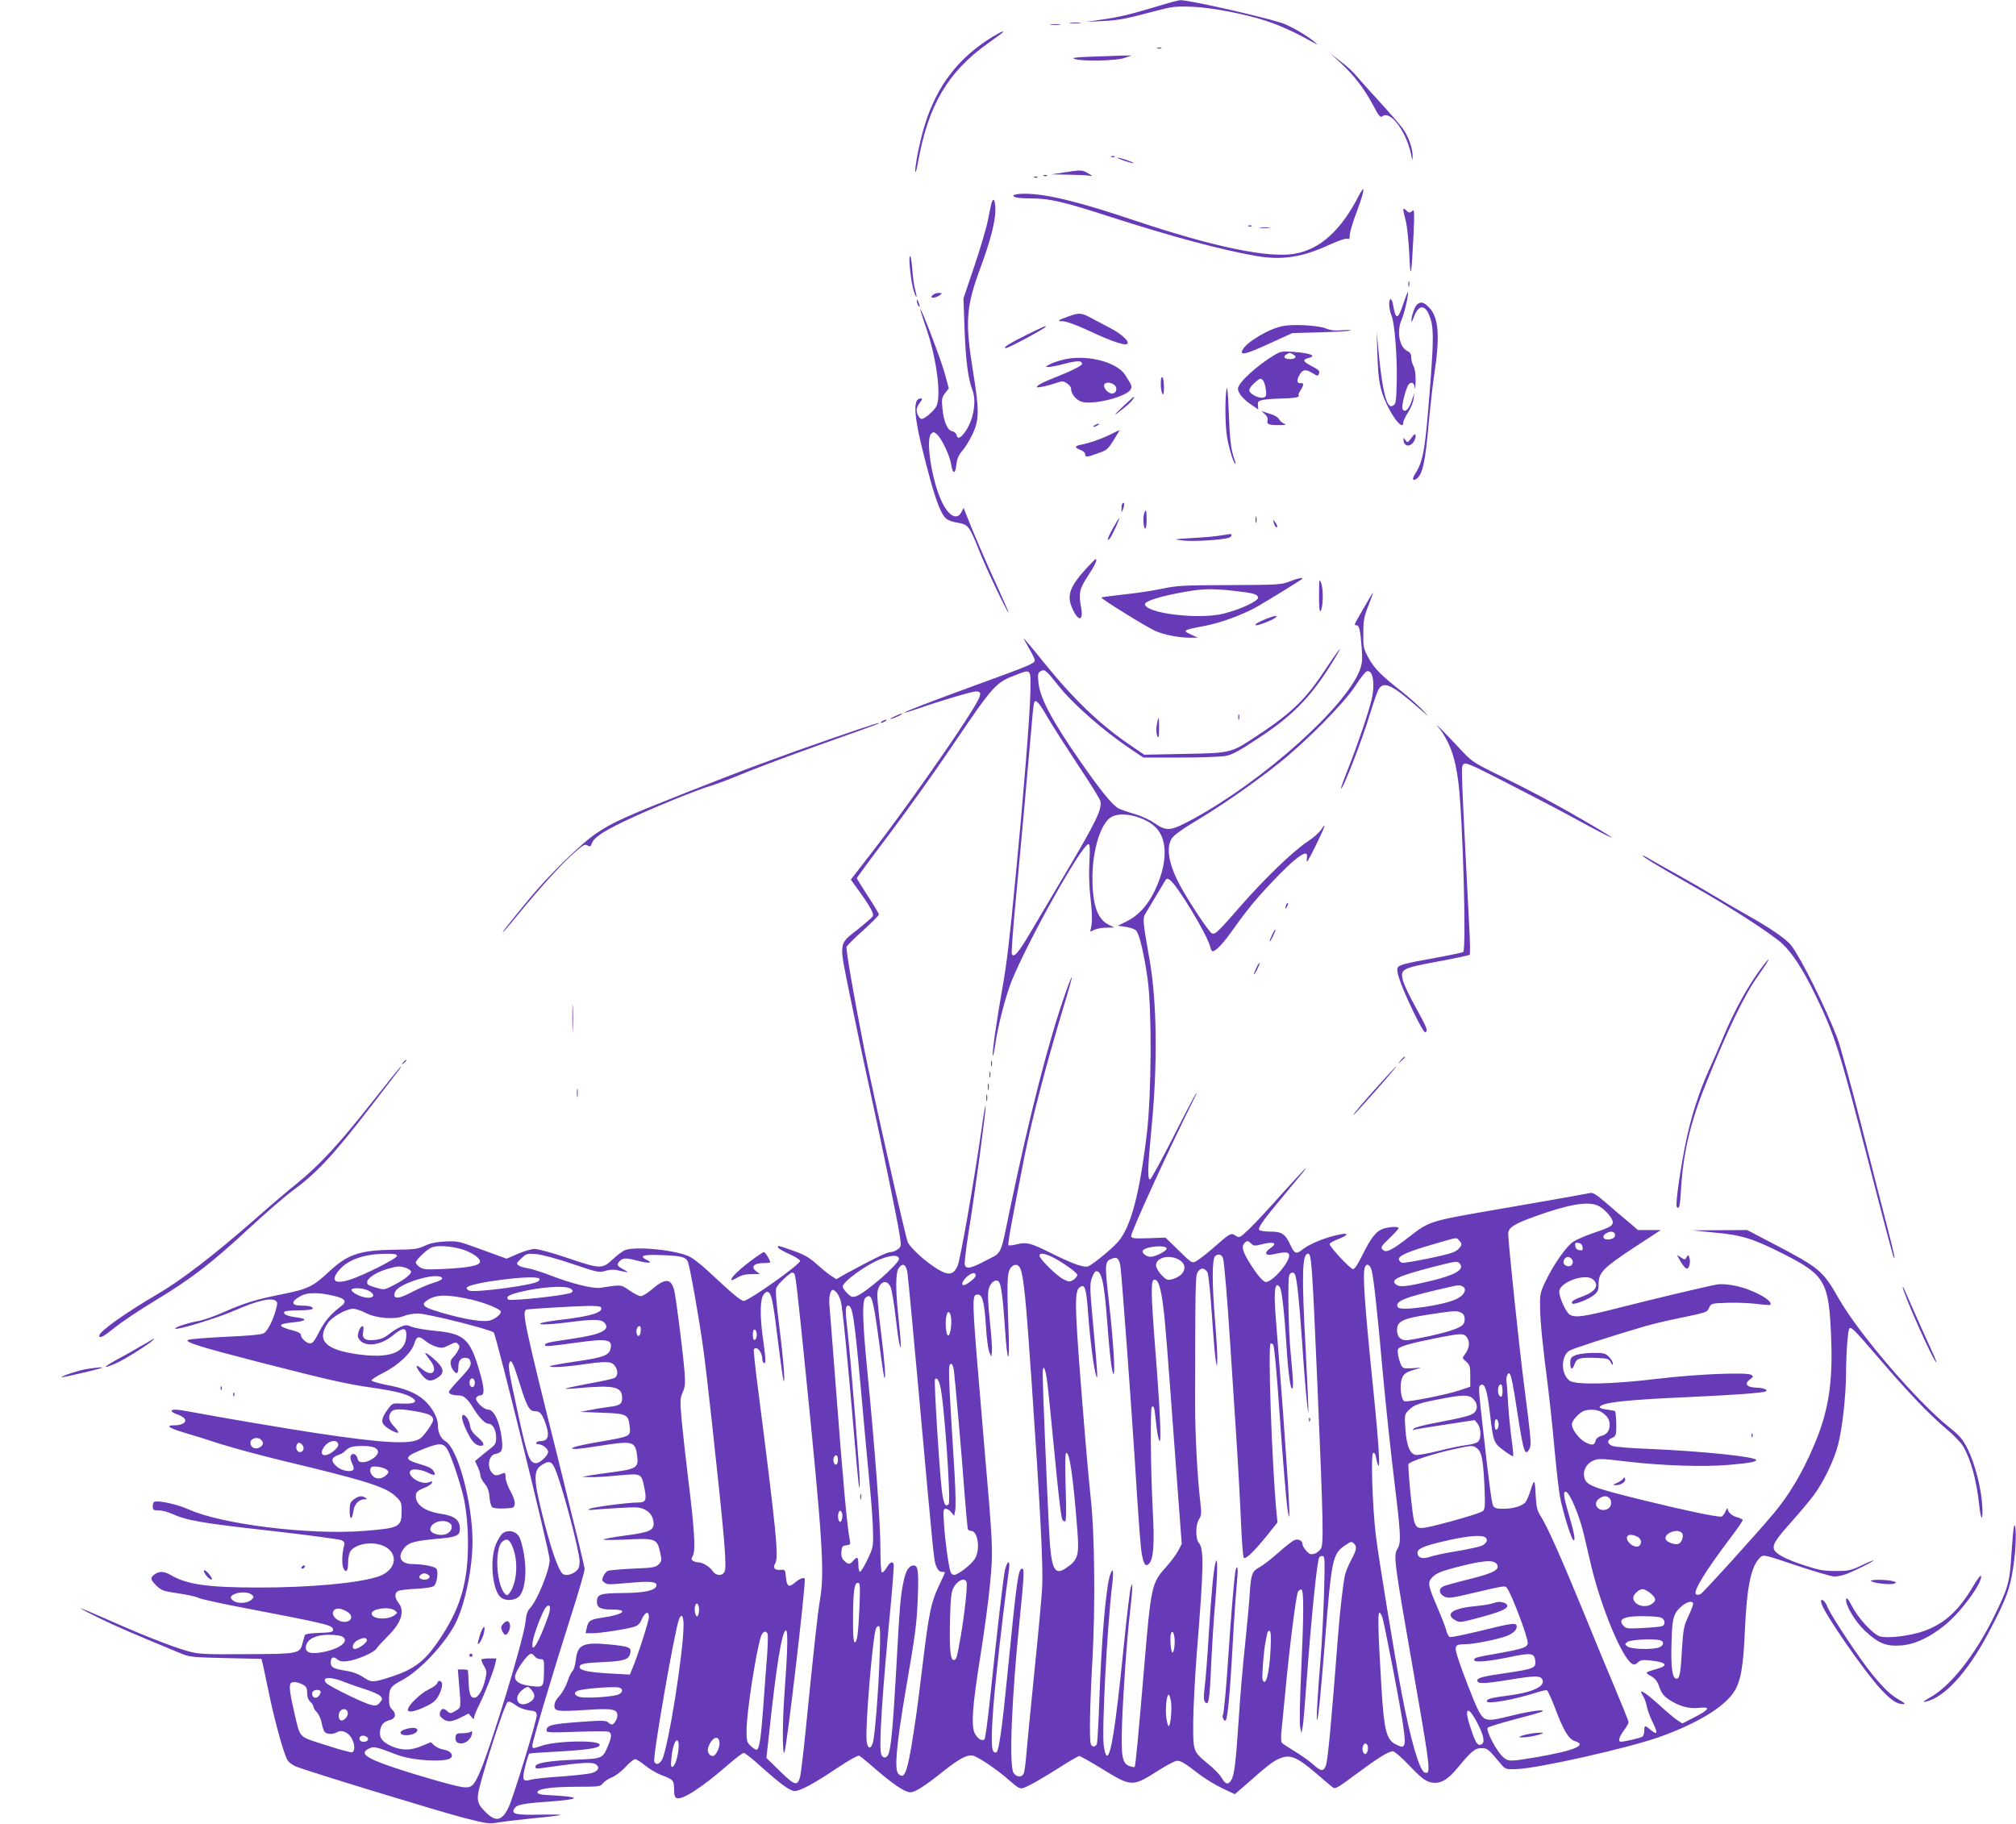 <?xml version="1.0" standalone="no"?>
<!DOCTYPE svg PUBLIC "-//W3C//DTD SVG 20010904//EN"
 "http://www.w3.org/TR/2001/REC-SVG-20010904/DTD/svg10.dtd">
<svg version="1.0" xmlns="http://www.w3.org/2000/svg"
 width="1280pt" height="1158pt" viewBox="0 0 1280 1158"
 preserveAspectRatio="xMidYMid meet">
<g transform="translate(0,1158) scale(0.1,-0.1)"
fill="#673ab7" stroke="none">
<path d="M7345 11539 c-169 -51 -239 -68 -355 -84 l-95 -14 100 5 c106 5 150
13 340 64 111 29 129 31 235 27 125 -5 343 -47 476 -92 84 -28 187 -75 274
-125 51 -28 53 -29 25 -5 -48 41 -160 105 -212 121 -157 48 -593 145 -639 143
-11 0 -77 -18 -149 -40z"/>
<path d="M6798 11433 c18 -2 45 -2 60 0 15 2 0 4 -33 4 -33 0 -45 -2 -27 -4z"/>
<path d="M6673 11423 c15 -2 39 -2 55 0 15 2 2 4 -28 4 -30 0 -43 -2 -27 -4z"/>
<path d="M6306 11349 c-220 -134 -357 -312 -435 -564 -31 -100 -66 -276 -59
-297 2 -6 10 22 17 63 64 359 188 571 441 752 98 70 108 77 95 76 -6 0 -32
-14 -59 -30z"/>
<path d="M7348 11273 c6 -2 18 -2 25 0 6 3 1 5 -13 5 -14 0 -19 -2 -12 -5z"/>
<path d="M8507 11185 c85 -77 154 -166 209 -269 37 -71 49 -85 60 -75 53 44
162 -108 187 -261 4 -22 4 -21 6 6 2 47 -25 125 -61 176 -18 25 -85 102 -148
171 -63 68 -129 143 -147 164 -17 22 -62 64 -100 92 l-68 53 62 -57z"/>
<path d="M6925 11220 c-105 -4 -124 -7 -100 -15 48 -16 263 -11 315 7 l45 16
-65 -1 c-36 -1 -123 -4 -195 -7z"/>
<path d="M7058 10583 c7 -3 16 -2 19 1 4 3 -2 6 -13 5 -11 0 -14 -3 -6 -6z"/>
<path d="M7139 10559 c30 -10 56 -17 58 -15 5 5 -86 36 -101 35 -6 0 13 -9 43
-20z"/>
<path d="M6755 10485 l-80 -12 110 -2 c61 -1 121 -4 135 -7 20 -4 18 -1 -10
15 -39 23 -44 23 -155 6z"/>
<path d="M6628 10463 c7 -3 16 -2 19 1 4 3 -2 6 -13 5 -11 0 -14 -3 -6 -6z"/>
<path d="M6568 10453 c7 -3 16 -2 19 1 4 3 -2 6 -13 5 -11 0 -14 -3 -6 -6z"/>
<path d="M8625 10333 c-112 -217 -244 -336 -404 -364 -166 -30 -519 44 -1017
211 -356 120 -562 170 -700 170 -64 0 -92 -13 -51 -24 12 -3 56 -6 97 -6 112
0 200 -20 491 -114 407 -131 715 -213 939 -252 160 -27 288 -8 461 72 55 25
104 42 113 38 13 -5 16 0 16 24 0 17 20 85 46 152 50 136 55 181 9 93z"/>
<path d="M6296 10293 c-3 -10 -13 -56 -22 -103 -8 -47 -47 -179 -86 -295 l-71
-210 7 -190 c7 -199 22 -319 51 -395 27 -73 4 -195 -51 -267 -29 -38 -44 -42
-51 -14 -3 11 -15 21 -27 23 -29 4 -54 59 -62 141 -6 62 -5 71 16 100 l24 31
-22 83 c-20 79 -152 427 -159 420 -1 -2 15 -55 37 -118 67 -193 98 -435 65
-499 -16 -30 -74 -80 -93 -80 -14 0 -32 32 -32 58 0 11 9 31 21 46 16 20 17
26 6 26 -60 0 -45 -134 59 -514 40 -145 71 -222 101 -249 11 -10 44 -22 73
-26 67 -11 75 -21 136 -175 44 -112 179 -396 188 -396 2 0 -31 75 -73 168 -67
144 -164 370 -201 467 l-12 30 -14 -27 c-29 -56 -86 -22 -130 79 -60 135 -97
384 -62 419 13 13 17 13 36 -3 30 -25 83 -137 91 -191 9 -63 27 -65 33 -3 4
37 13 59 35 85 17 19 46 65 64 102 47 95 48 152 8 399 -53 326 -46 416 48 670
61 165 93 288 93 363 0 59 -12 82 -24 45z"/>
<path d="M8910 10248 c0 -7 7 -40 16 -73 8 -33 18 -127 22 -210 7 -175 14
-142 27 130 6 133 5 158 -6 148 -17 -17 -24 -16 -43 3 -12 11 -16 12 -16 2z"/>
<path d="M7928 10143 c7 -3 16 -2 19 1 4 3 -2 6 -13 5 -11 0 -14 -3 -6 -6z"/>
<path d="M8003 10133 c15 -2 39 -2 55 0 15 2 2 4 -28 4 -30 0 -43 -2 -27 -4z"/>
<path d="M5777 9953 c-10 -16 9 -180 27 -228 17 -47 21 -37 6 17 -6 20 -14 79
-18 130 -4 51 -10 88 -15 81z"/>
<path d="M8942 9775 c0 -16 2 -22 5 -12 2 9 2 23 0 30 -3 6 -5 -1 -5 -18z"/>
<path d="M8910 9652 c-34 -104 -48 -106 -65 -9 -3 20 -10 37 -15 37 -15 0 -12
-63 5 -104 20 -48 37 -260 33 -425 -3 -116 -5 -135 -21 -145 -15 -9 -21 -7
-32 8 -22 29 -44 145 -60 311 l-14 150 4 -140 c6 -174 16 -230 61 -325 47 -99
104 -161 104 -112 0 10 14 39 31 65 16 25 32 63 34 84 l5 38 -15 -45 c-18 -55
-40 -79 -56 -63 -9 9 -7 29 5 80 10 37 22 73 28 80 19 23 37 14 41 -19 2 -18
4 -1 5 37 1 45 -3 80 -13 99 -8 15 -15 41 -15 57 0 21 -7 32 -24 40 -50 23
-70 123 -38 196 20 47 48 170 41 177 -2 2 -15 -30 -29 -72z"/>
<path d="M5920 9705 c-10 -12 -9 -15 7 -15 10 0 28 7 39 15 18 14 18 14 -7 15
-15 0 -32 -7 -39 -15z"/>
<path d="M5821 9670 c0 -8 4 -22 9 -30 12 -18 12 -2 0 25 -6 13 -9 15 -9 5z"/>
<path d="M8996 9645 c-16 -16 -36 -78 -35 -105 0 -8 7 3 15 25 29 80 70 85 99
12 28 -68 29 -138 6 -438 -33 -425 -43 -484 -98 -571 -21 -33 -10 -48 17 -23
33 30 50 108 70 335 11 118 27 262 36 320 37 243 29 362 -30 425 -36 38 -56
43 -80 20z"/>
<path d="M6781 9570 c-67 -24 -73 -30 -31 -30 20 0 85 -24 159 -58 166 -78
251 -104 251 -79 0 21 -49 62 -115 96 -33 17 -85 45 -115 61 -65 35 -77 36
-149 10z"/>
<path d="M8147 9510 c-86 -15 -230 -100 -257 -150 -21 -40 18 -31 166 37 l149
68 182 5 c100 3 184 8 188 12 4 3 -20 4 -54 1 -43 -4 -71 -1 -101 11 -50 20
-204 29 -273 16z"/>
<path d="M6512 9451 c-106 -53 -150 -81 -125 -81 17 0 253 127 253 136 0 7 -5
5 -128 -55z"/>
<path d="M8094 9327 c-112 -66 -234 -178 -234 -215 0 -27 33 -67 85 -102 l44
-30 -2 27 c-2 24 2 28 38 35 22 4 76 7 120 8 44 0 87 5 95 10 8 5 11 10 6 10
-4 0 -2 10 6 23 28 43 29 57 5 54 -25 -2 -26 22 -1 61 18 27 37 28 79 2 30
-19 33 -19 39 -3 7 18 2 23 -56 54 -44 23 -48 36 -13 45 59 15 19 31 -95 40
-67 5 -79 3 -116 -19z m117 2 c26 -13 15 -29 -21 -29 -35 0 -47 15 -23 29 23
13 21 13 44 0z m-174 -222 c5 -39 3 -46 -15 -51 -25 -8 -80 18 -89 41 -4 11 6
28 31 51 34 30 40 33 53 19 8 -8 18 -35 20 -60z"/>
<path d="M6742 9294 c-29 -7 -65 -20 -80 -29 -26 -14 -26 -14 -4 -15 13 0 60
9 104 21 79 20 108 20 108 -1 0 -12 -68 -46 -180 -90 -47 -18 -92 -40 -100
-48 -13 -13 -10 -14 25 -8 22 4 61 14 87 23 43 15 48 15 72 -1 14 -9 26 -23
26 -32 0 -35 31 -73 68 -85 73 -22 286 32 310 78 11 20 10 22 -33 91 -55 87
-257 136 -403 96z m332 -157 c22 -16 17 -50 -7 -55 -23 -5 -57 25 -57 50 0 22
37 25 64 5z"/>
<path d="M7370 9143 c0 -26 5 -55 10 -63 7 -11 10 1 10 42 0 31 -4 60 -10 63
-6 4 -10 -12 -10 -42z"/>
<path d="M7788 9111 c-11 -49 -10 -238 3 -307 12 -70 38 -155 51 -169 5 -5 3
8 -5 30 -22 62 -29 126 -36 310 -4 112 -9 158 -13 136z"/>
<path d="M7130 8999 c-69 -65 -65 -67 12 -5 37 29 68 67 55 66 -1 0 -31 -28
-67 -61z"/>
<path d="M8028 8953 c17 -14 23 -28 20 -41 -7 -26 8 -32 75 -31 40 0 47 2 30
9 -12 5 -27 18 -33 29 -5 11 -29 26 -53 32 -23 7 -47 15 -52 18 -6 3 0 -4 13
-16z"/>
<path d="M6950 8880 c-8 -5 -10 -10 -5 -10 6 0 17 5 25 10 8 5 11 10 5 10 -5
0 -17 -5 -25 -10z"/>
<path d="M7045 8819 c-57 -28 -127 -52 -187 -64 -36 -7 -35 -18 2 -32 17 -6
30 -18 30 -27 0 -21 12 -20 84 7 61 22 59 20 126 130 6 9 9 17 8 16 -2 0 -30
-14 -63 -30z"/>
<path d="M8961 8799 c-23 -31 -25 -31 -38 -13 -14 18 -14 18 -11 -6 4 -35 42
-39 63 -6 9 14 15 32 13 41 -2 13 -9 9 -27 -16z"/>
<path d="M7127 8384 c-4 -4 -7 -19 -6 -33 l0 -26 10 24 c10 26 8 47 -4 35z"/>
<path d="M7266 8324 c-10 -25 -7 -92 4 -99 6 -4 10 17 10 54 0 62 -3 73 -14
45z"/>
<path d="M7972 8280 c0 -19 2 -27 5 -17 2 9 2 25 0 35 -3 9 -5 1 -5 -18z"/>
<path d="M7065 8224 c-34 -62 -42 -91 -17 -61 13 16 64 127 58 127 -2 0 -21
-30 -41 -66z"/>
<path d="M8087 8262 c3 -12 9 -25 14 -28 14 -8 11 10 -6 32 -13 18 -14 18 -8
-4z"/>
<path d="M7750 8180 c-25 -5 -103 -12 -175 -16 -128 -8 -129 -8 -65 -16 63 -8
257 4 293 18 20 7 23 25 5 23 -7 -1 -33 -5 -58 -9z"/>
<path d="M6899 7973 c-108 -119 -128 -175 -90 -258 23 -52 48 -74 57 -51 3 9
3 33 -1 54 -18 95 -12 122 43 206 45 68 62 106 48 106 -2 0 -28 -26 -57 -57z"/>
<path d="M8185 7887 c-47 -19 -70 -21 -375 -22 -294 -1 -335 -3 -426 -22 -56
-12 -165 -29 -244 -37 -78 -9 -145 -17 -147 -20 -6 -6 282 -185 342 -212 55
-25 155 -44 225 -43 l45 0 -45 21 c-54 24 -48 28 84 53 101 18 240 69 336 122
63 36 279 168 288 178 12 12 -37 1 -83 -18z m-355 -58 c127 -14 154 -21 158
-43 4 -21 -111 -75 -218 -102 -158 -40 -500 2 -500 60 0 18 82 45 205 69 146
29 208 32 355 16z"/>
<path d="M8375 7801 c-1 -75 3 -107 9 -101 17 17 20 141 4 178 -12 31 -13 25
-13 -77z"/>
<path d="M8660 7722 c-68 -119 -65 -112 -47 -112 17 0 24 -30 33 -147 5 -74 3
-96 -13 -139 -90 -234 -610 -699 -1052 -941 -149 -81 -171 -84 -250 -30 -29
21 -85 46 -125 58 -39 11 -85 27 -102 35 -40 20 -114 111 -248 304 -180 259
-254 400 -263 499 -5 53 -3 60 16 70 24 13 31 8 118 -101 87 -109 281 -279
443 -388 l89 -60 234 0 c129 0 259 5 288 10 43 8 87 32 209 113 234 154 348
276 500 532 42 72 4 23 -79 -102 -128 -194 -220 -279 -468 -440 -129 -83 -139
-85 -428 -90 l-250 -5 -85 58 c-194 131 -361 291 -556 532 -68 85 -124 151
-124 148 0 -3 16 -32 35 -65 19 -32 35 -66 35 -74 0 -19 -38 -35 -355 -150
-299 -109 -478 -178 -473 -182 2 -2 42 10 88 26 127 45 342 109 367 109 39 0
36 -20 -17 -108 -116 -191 -455 -671 -654 -927 l-124 -160 54 -75 c70 -97 95
-143 85 -159 -5 -7 -46 -43 -92 -80 -127 -100 -123 -75 -55 -411 32 -157 89
-429 128 -605 86 -395 172 -814 189 -919 12 -78 12 -80 -10 -98 -13 -10 -34
-18 -47 -18 -22 0 -107 -42 -277 -134 l-67 -38 -30 19 c-16 10 -57 43 -92 74
-51 46 -80 62 -153 88 -103 36 -95 34 -95 20 0 -5 32 -24 70 -41 39 -17 70
-37 70 -44 0 -23 -326 -254 -358 -254 -18 0 -73 46 -229 192 -40 37 -91 77
-113 88 -84 43 -346 69 -413 42 -15 -7 -50 -33 -78 -59 -66 -62 -78 -61 -290
11 -92 31 -183 56 -204 56 -20 0 -68 -14 -107 -31 l-71 -31 -56 20 c-31 12
-101 37 -156 57 -91 33 -107 36 -180 32 -56 -3 -95 -11 -130 -28 -44 -20 -67
-23 -190 -24 -218 -3 -295 -28 -410 -134 -111 -103 -138 -116 -316 -151 -162
-33 -227 -53 -376 -119 -51 -22 -118 -45 -150 -50 -54 -9 -148 -40 -141 -47
12 -11 260 64 380 116 143 62 227 82 258 61 12 -8 13 -17 2 -56 -18 -67 -52
-135 -76 -150 -15 -9 -88 -16 -243 -23 -122 -6 -229 -14 -239 -20 -24 -13 75
-44 451 -141 435 -111 550 -138 711 -161 153 -22 220 -39 261 -65 39 -26 15
-40 -61 -37 -62 3 -65 2 -89 -30 -42 -55 -50 -85 -27 -108 24 -24 80 -53 88
-46 3 4 -9 21 -26 39 -34 35 -40 62 -19 91 16 22 56 23 166 3 78 -14 100 -26
101 -53 0 -19 -58 -102 -84 -119 -58 -38 -232 -29 -661 36 -193 29 -628 103
-791 134 -91 17 -124 19 -124 6 0 -5 15 -15 34 -21 19 -6 40 -18 47 -27 19
-22 -13 -43 -64 -43 -58 0 -36 -17 61 -46 48 -14 155 -47 237 -74 83 -26 258
-73 390 -105 517 -123 655 -166 716 -225 36 -34 39 -41 39 -94 0 -103 -12
-109 -246 -127 -342 -26 -899 43 -1106 137 -75 34 -198 60 -220 47 -5 -2 -8
-15 -8 -29 0 -21 4 -24 38 -24 20 0 57 -10 82 -21 97 -44 192 -60 622 -108
240 -27 446 -55 458 -61 16 -9 20 -17 15 -33 -13 -45 -16 -113 -6 -140 15 -39
31 -25 31 28 0 24 5 55 11 68 15 33 70 57 130 57 176 0 206 -164 39 -214 -134
-40 -430 -66 -747 -66 -323 0 -457 19 -560 80 -41 24 -71 25 -101 4 -30 -21
-28 -34 12 -73 31 -30 44 -34 137 -48 57 -8 116 -21 130 -29 14 -7 122 -31
240 -54 596 -114 614 -119 614 -150 0 -12 -18 -16 -88 -18 -58 -2 -89 -7 -92
-15 -2 -7 -9 -31 -15 -53 -16 -64 -26 -66 -362 -67 -275 -2 -298 0 -372 21
-96 27 -306 110 -515 204 -85 37 -155 67 -157 65 -2 -2 54 -31 124 -65 110
-53 195 -90 507 -219 56 -24 74 -26 288 -31 l227 -5 9 -36 c4 -20 23 -105 40
-189 36 -174 95 -386 117 -419 8 -13 31 -30 52 -39 70 -29 907 -285 1066 -326
152 -39 162 -40 225 -29 36 6 138 18 226 27 88 8 162 17 164 20 3 3 -59 3
-136 2 -151 -3 -179 4 -157 39 15 24 51 32 211 43 226 17 222 31 -11 43 -28 1
-51 7 -53 14 -8 24 79 37 240 38 150 0 159 1 175 22 9 12 35 29 57 38 22 8 61
38 86 65 25 28 53 50 61 50 9 0 38 -18 64 -40 27 -22 74 -50 104 -61 75 -28
80 -34 80 -91 0 -36 4 -50 16 -55 36 -14 162 68 327 212 47 41 92 75 99 75 7
0 54 -36 103 -81 132 -118 192 -162 221 -161 34 0 121 46 271 147 76 51 132
81 139 77 7 -4 53 -41 101 -83 117 -101 189 -149 223 -149 30 0 89 37 214 137
107 84 154 107 192 93 43 -17 155 -94 223 -155 49 -44 67 -54 84 -49 32 9 117
57 240 135 59 38 113 69 120 69 6 0 64 -32 127 -71 211 -129 204 -128 384 -15
49 31 98 56 110 56 24 0 49 -15 138 -84 35 -27 100 -67 145 -89 l83 -39 56 48
c151 133 182 158 223 176 73 33 114 16 261 -112 36 -31 73 -62 82 -69 16 -12
33 -2 145 82 140 104 208 147 237 147 10 0 54 -38 100 -86 89 -94 118 -114
168 -114 45 0 86 27 139 91 92 111 114 129 154 129 39 0 42 -2 124 -100 29
-34 31 -35 98 -33 135 4 705 132 906 203 237 84 411 188 476 287 43 65 60 158
70 398 13 280 40 404 99 458 19 17 26 15 228 -53 115 -38 223 -70 240 -70 17
0 50 6 72 14 49 18 163 74 177 87 6 6 -26 -7 -70 -28 -74 -35 -86 -38 -170
-38 -74 0 -108 6 -190 33 -128 41 -199 79 -203 110 -5 30 16 61 120 178 49 55
108 126 133 159 61 81 130 223 155 320 27 103 50 309 51 455 1 137 11 276 22
286 11 11 37 -16 193 -198 181 -211 316 -352 421 -440 45 -38 94 -88 108 -112
48 -83 84 -212 101 -370 11 -103 25 -111 20 -11 -6 116 -46 270 -93 365 -32
62 -50 84 -113 134 -204 162 -577 596 -706 822 -101 177 -122 194 -415 347
l-166 87 -174 -1 -174 -1 139 -14 c176 -16 245 -38 436 -134 272 -138 293
-176 307 -550 10 -279 -20 -460 -111 -671 -73 -171 -157 -313 -255 -429 -117
-139 -445 -501 -463 -511 -13 -7 -24 -7 -30 -1 -19 19 61 148 218 356 46 60
81 112 79 116 -3 4 -17 11 -32 15 -34 8 -63 33 -63 54 -1 9 -7 1 -15 -17 -8
-17 -20 -32 -27 -32 -43 0 -232 40 -501 106 -324 80 -359 94 -369 148 -8 40
17 85 58 102 33 14 52 13 213 -6 229 -27 492 -35 651 -21 132 12 170 19 170
31 0 20 -343 56 -675 70 -115 4 -222 13 -237 19 -35 13 -36 38 -3 51 20 8 25
17 27 47 2 49 -3 117 -8 123 -3 2 -26 7 -52 10 -26 3 -46 10 -45 15 4 29 162
47 578 65 283 13 460 26 477 36 15 10 -17 22 -59 23 -64 2 -82 25 -40 54 19
14 20 18 7 27 -25 19 -351 5 -600 -25 -280 -34 -511 -39 -552 -13 -57 37 -60
155 -5 191 20 13 237 84 471 153 43 13 144 38 225 54 185 39 178 36 193 68 13
26 15 27 118 30 58 2 141 -2 184 -7 44 -6 82 -9 85 -6 24 25 -109 98 -221 121
-42 9 -89 12 -112 9 -56 -9 -412 -94 -628 -149 -219 -56 -278 -65 -312 -43
-24 16 -66 109 -66 146 0 58 162 118 212 79 45 -37 21 -78 -63 -109 -58 -21
-77 -34 -66 -46 10 -9 107 28 137 54 26 21 30 32 30 74 0 69 32 101 230 231
l165 108 -72 0 -73 0 -67 57 c-38 31 -101 85 -141 120 -55 47 -78 62 -95 58
-40 -8 -236 -43 -567 -100 -459 -79 -452 -77 -585 -180 -103 -80 -142 -100
-161 -84 -21 17 -19 23 41 80 30 29 55 56 55 61 0 11 -48 10 -92 -2 -48 -14
-80 -53 -137 -167 -31 -63 -51 -93 -61 -91 -21 4 -152 146 -148 160 2 6 27 20
56 31 58 22 69 39 20 31 -92 -16 -204 -61 -251 -100 -35 -29 -50 -23 -72 27
-34 74 -56 89 -129 89 -36 0 -68 5 -71 11 -9 14 22 58 157 220 148 178 141
169 136 169 -3 0 -68 -71 -146 -157 -77 -87 -170 -187 -206 -222 -66 -63 -67
-63 -92 -46 -29 19 -32 17 -154 -90 -36 -31 -78 -63 -94 -72 -28 -15 -28 -15
-112 67 l-84 82 -107 -4 c-93 -3 -108 -1 -111 13 -4 22 248 571 405 884 9 17
12 26 7 22 -5 -5 -70 -128 -144 -275 -74 -146 -141 -268 -147 -270 -18 -5 -17
64 7 313 41 414 36 813 -11 1080 -43 245 -45 264 -27 293 30 51 118 197 127
212 7 12 13 13 27 4 44 -26 240 -350 258 -426 3 -16 10 -28 15 -28 21 0 67 49
132 141 91 128 151 201 269 323 99 103 163 156 188 156 11 0 13 -9 9 -37 -4
-29 9 -9 54 82 60 122 76 166 38 108 -11 -18 -51 -53 -89 -78 -91 -60 -276
-239 -425 -410 -144 -165 -159 -179 -180 -172 -17 7 -143 195 -199 298 -74
135 -94 244 -57 304 12 20 62 57 142 105 166 99 373 242 533 369 181 144 416
382 490 494 31 48 64 91 73 94 39 15 55 -75 32 -177 -16 -72 -86 -279 -144
-427 -30 -75 -53 -139 -51 -140 11 -11 134 307 186 479 22 72 46 141 55 154
32 50 86 24 245 -115 78 -68 81 -70 30 -17 -30 31 -91 85 -135 119 -126 99
-170 143 -206 210 -32 58 -34 67 -33 157 0 82 5 106 32 174 17 44 31 81 29 82
-1 1 -27 -41 -57 -94z m-2118 -537 c-2 -140 -44 -660 -92 -1155 -42 -437 -58
-568 -85 -720 -36 -202 -67 -419 -62 -433 2 -6 9 25 16 70 18 125 66 308 104
404 106 261 447 869 488 869 9 0 10 -29 6 -111 -4 -63 -2 -154 5 -212 13 -116
14 -172 5 -209 -7 -26 -7 -27 20 -12 16 7 51 14 78 14 l50 1 -35 17 c-73 36
-104 127 -104 302 1 174 52 340 118 381 65 42 223 3 290 -71 72 -80 67 -230
-13 -397 -46 -95 -106 -159 -183 -196 l-51 -25 50 -7 c28 -4 58 -14 67 -24 21
-23 52 -158 73 -311 27 -199 24 -726 -5 -973 -47 -395 -103 -603 -187 -696
-40 -44 -145 -130 -182 -150 -26 -13 -94 10 -243 84 -126 63 -151 69 -211 55
-28 -7 -53 -10 -56 -6 -6 6 17 133 103 570 46 231 135 572 244 934 33 108 58
198 56 199 -2 2 -20 -42 -40 -99 -107 -302 -229 -778 -352 -1368 -65 -313 -49
-279 -153 -333 -96 -51 -126 -57 -135 -29 -4 10 7 102 23 203 39 238 113 787
109 807 -2 9 -14 -58 -26 -149 -48 -331 -134 -825 -152 -866 -20 -46 -44 -58
-84 -43 -68 25 -203 138 -232 192 -13 25 -227 971 -278 1233 -68 346 -116 628
-111 643 4 9 51 57 106 105 54 49 99 94 99 100 0 6 -31 59 -70 118 -38 59 -70
110 -70 113 0 3 94 131 209 283 115 153 291 400 391 548 269 398 282 412 414
461 94 36 91 39 88 -111z m113 -166 c34 -57 121 -193 193 -302 73 -109 135
-209 138 -222 13 -51 -26 -131 -221 -460 -78 -132 -178 -300 -221 -373 -78
-133 -109 -168 -120 -138 -3 8 8 161 25 338 27 281 66 716 102 1123 5 66 12
126 15 133 8 27 30 4 89 -99z m3488 -3093 c39 -16 97 -79 97 -106 0 -24 -19
-34 -129 -71 -47 -16 -102 -40 -123 -54 -44 -29 -125 -146 -176 -252 -33 -70
-35 -81 -34 -167 2 -94 17 -246 52 -513 10 -84 29 -257 40 -385 12 -127 27
-264 35 -303 18 -97 74 -275 86 -275 13 0 3 52 -32 170 -31 104 -36 144 -16
138 24 -7 85 -150 112 -266 15 -64 38 -162 51 -217 65 -264 193 -570 256 -609
13 -8 22 -6 37 8 17 16 31 18 79 13 104 -11 120 -32 41 -54 -77 -22 -77 -22
-37 -45 29 -17 41 -33 54 -70 12 -36 26 -55 57 -77 65 -44 131 -63 195 -55 76
9 66 -11 -30 -60 l-76 -39 -30 19 c-17 10 -74 59 -128 108 -92 82 -126 99 -90
44 8 -13 18 -41 22 -63 4 -22 20 -66 36 -98 35 -71 33 -88 -9 -53 -39 33 -43
33 -43 -3 0 -17 -6 -33 -12 -38 -13 -8 -110 -31 -135 -32 -22 -1 -15 27 17 71
17 22 30 46 30 53 0 7 -38 102 -84 211 -46 109 -135 323 -196 474 -143 349
-233 551 -273 615 -28 44 -32 61 -37 145 -5 103 -8 104 -35 18 -10 -31 -25
-63 -34 -71 -26 -23 -80 -37 -137 -37 -42 0 -55 4 -64 19 -9 18 -27 151 -65
496 -28 248 -29 262 -15 270 27 17 42 -29 60 -180 21 -180 24 -188 87 -234 30
-23 58 -40 60 -37 3 3 -2 56 -11 118 -8 62 -18 163 -21 223 -3 61 -8 121 -10
135 -4 27 9 59 20 48 10 -10 22 -68 50 -253 38 -246 48 -276 76 -224 13 25 11
51 -36 419 -31 241 -97 873 -99 944 -1 40 33 63 166 111 213 77 336 99 401 71z
m110 -180 c8 -20 -13 -36 -45 -36 -32 0 -38 23 -10 39 24 15 49 13 55 -3z
m-989 -42 c21 -21 20 -31 -7 -57 -17 -18 -57 -30 -179 -56 -87 -18 -165 -31
-175 -29 -10 2 -19 11 -21 21 -5 23 56 50 223 98 154 45 140 43 159 23z
m-1319 -21 c15 -14 23 -15 61 -5 81 22 110 10 59 -24 -38 -25 -33 -48 8 -40
86 18 104 18 111 1 14 -37 -102 -175 -147 -175 -18 0 -61 52 -111 135 -38 63
-44 93 -24 113 16 16 23 15 43 -5z m2103 -21 c3 -20 0 -23 -20 -20 -15 2 -24
11 -26 26 -3 20 0 23 20 20 15 -2 24 -11 26 -26z m-7078 -28 c62 -28 90 -58
72 -76 -17 -17 -85 -28 -219 -35 -114 -5 -135 -4 -157 11 -14 9 -26 22 -26 29
0 17 69 83 100 96 43 19 162 6 230 -25z m4437 20 c5 -15 -70 -54 -102 -54 -29
0 -61 28 -47 42 25 25 142 34 149 12z m-4887 -49 c0 -16 -208 -121 -297 -150
-97 -31 -126 -8 -72 58 56 68 158 105 297 106 58 1 72 -2 72 -14z m1117 -51
c156 -53 169 -55 204 -44 21 7 51 10 67 7 16 -3 43 -9 58 -12 26 -5 26 -4 -8
15 -42 23 -45 31 -22 54 19 20 41 20 116 0 67 -17 98 -14 55 6 -52 25 -25 35
81 31 135 -4 164 -11 179 -41 12 -26 71 -355 97 -545 9 -60 34 -274 56 -475
82 -751 96 -920 80 -950 -15 -29 -56 -26 -76 6 -19 27 -63 54 -91 54 -10 0
-25 4 -33 10 -12 7 -12 12 0 34 17 34 9 167 -30 481 -16 132 -35 302 -42 377
-11 126 -10 139 6 177 16 34 18 55 12 133 -10 126 -54 472 -66 518 -20 74 -57
75 -140 4 -28 -24 -60 -44 -71 -44 -11 0 -43 16 -72 36 -56 39 -48 38 -188 17
-47 -6 -184 28 -314 79 -55 21 -119 41 -142 45 -24 3 -51 11 -60 18 -16 12
-14 16 17 45 33 31 37 32 97 27 36 -4 134 -30 230 -63z m3028 52 c59 -25 175
-105 175 -121 0 -8 -11 -22 -24 -31 -23 -14 -28 -14 -62 2 -42 20 -154 130
-154 151 0 17 22 17 65 -1z m1100 -14 c7 -19 28 -263 44 -517 6 -93 22 -341
36 -550 14 -209 29 -480 34 -603 5 -123 13 -228 18 -233 12 -12 62 36 149 143
l65 82 -6 60 c-30 315 -56 1076 -37 1076 6 0 13 -4 16 -9 7 -11 22 -170 41
-446 19 -277 43 -558 51 -608 20 -126 11 65 -31 643 -15 195 -19 254 -45 585
-11 137 -8 205 10 205 5 0 13 -8 18 -17 11 -21 28 -173 37 -323 9 -162 25
-304 36 -315 13 -13 11 43 -6 220 -15 150 -20 469 -9 499 8 20 30 21 37 2 12
-30 27 -178 42 -396 18 -269 37 -482 42 -476 2 2 -6 181 -17 397 -26 472 -23
609 15 609 22 0 26 -56 60 -845 37 -869 40 -1002 21 -1029 -9 -14 -28 -29 -43
-32 -21 -6 -31 -2 -50 20 -13 15 -23 33 -23 40 0 24 -26 37 -51 27 -13 -5 -60
-41 -104 -81 -44 -39 -97 -80 -118 -91 -47 -25 -54 -43 -62 -165 -3 -55 -17
-202 -30 -329 -14 -126 -32 -338 -40 -470 -19 -284 -28 -358 -49 -390 -20 -30
-35 -25 -61 19 -11 19 -48 57 -83 85 -98 81 -97 79 -96 271 1 91 11 282 22
425 45 555 47 669 14 708 -22 25 -22 116 1 151 15 23 16 36 8 109 -19 158 -33
430 -33 625 1 753 2 807 15 832 7 14 21 25 32 25 11 0 25 -11 32 -25 6 -14 19
-137 28 -274 9 -136 20 -267 25 -290 8 -40 8 -40 9 19 0 33 -6 139 -14 235
-20 239 -20 394 0 414 18 17 41 12 50 -12z m-2057 -4 c5 -28 -210 -216 -271
-238 -25 -8 -33 -6 -58 19 -16 16 -29 35 -29 41 0 32 154 143 245 177 68 25
108 26 113 1z m1406 -51 c8 -57 61 -770 86 -1152 34 -537 41 -619 50 -675 12
-64 24 -80 45 -59 29 29 36 123 24 340 -13 252 -17 644 -6 655 13 13 17 -1 27
-100 5 -54 15 -105 21 -114 14 -23 5 194 -27 595 -27 350 -28 428 -4 428 24 0
40 -48 55 -167 14 -111 22 -209 86 -1082 l32 -429 -21 -41 c-11 -22 -47 -71
-81 -109 -89 -99 -93 -119 -136 -627 -36 -428 -55 -633 -61 -639 -2 -3 -17 0
-32 5 -47 16 -55 63 -48 266 8 211 30 533 51 715 8 73 15 142 14 155 l0 23 -9
-23 c-5 -12 -26 -181 -45 -375 -52 -514 -82 -703 -108 -694 -7 2 -15 30 -19
63 -13 104 21 747 53 1017 11 92 7 119 -11 73 -27 -71 -56 -407 -70 -796 -5
-146 -12 -273 -16 -283 -8 -21 -30 -22 -38 -1 -10 27 -7 239 10 534 19 335 14
809 -10 1020 -8 74 -24 245 -35 380 -69 838 -73 939 -36 966 33 25 42 -1 54
-171 13 -168 35 -341 51 -391 12 -37 8 30 -21 342 -19 203 -20 237 -8 275 8
23 19 44 25 46 37 12 55 -66 74 -322 16 -212 31 -338 41 -328 10 10 -3 212
-27 428 -32 284 -32 285 21 305 28 11 42 -4 49 -53z m374 43 c60 -37 33 -103
-51 -124 -25 -6 -34 -1 -63 29 -19 20 -34 47 -34 60 0 52 86 72 148 35z m2491
6 c15 -18 4 -46 -18 -46 -27 0 -42 20 -30 42 12 21 32 23 48 4z m-710 -30 c31
-37 -31 -73 -189 -110 -151 -36 -191 -40 -215 -23 -41 31 5 53 235 113 146 37
154 39 169 20z m-3507 -61 c4 -28 37 -376 73 -775 95 -1056 94 -1048 110
-1086 9 -23 21 -34 34 -34 12 0 21 -2 21 -4 0 -2 -18 -42 -40 -88 -48 -101
-62 -170 -100 -481 -16 -133 -34 -276 -40 -317 -54 -377 -72 -437 -116 -393
-26 26 -13 177 41 498 69 402 75 446 82 616 7 172 2 209 -26 209 -30 0 -51
-33 -65 -106 -19 -90 -23 -142 -46 -559 -20 -362 -34 -505 -51 -537 -14 -26
-38 -22 -45 8 -14 55 8 387 61 938 13 142 22 262 19 267 -10 17 -25 9 -45 -26
-12 -19 -25 -32 -30 -29 -5 3 -9 65 -9 137 0 184 -31 606 -85 1162 -29 295
-32 427 -10 445 40 33 48 6 91 -315 13 -104 27 -191 29 -194 10 -10 4 83 -20
279 -14 113 -25 223 -25 245 0 80 58 115 85 52 7 -18 21 -98 30 -177 9 -80 20
-161 25 -180 8 -35 8 -35 9 -5 0 17 -6 91 -14 165 -20 183 -19 289 1 318 26
37 48 24 56 -33z m716 31 c21 -46 36 -195 72 -721 55 -803 74 -1170 67 -1302
-2 -54 -25 -298 -50 -543 -25 -245 -48 -485 -52 -535 -4 -49 -11 -98 -16 -108
-13 -24 -45 -21 -63 5 -31 44 -13 480 40 993 25 250 28 305 15 305 -26 0 -34
-55 -96 -685 -29 -298 -52 -466 -66 -479 -6 -6 -14 -5 -21 3 -19 18 -13 188
17 476 22 215 58 514 81 678 4 30 3 47 -4 47 -5 0 -15 -21 -21 -47 -11 -49
-52 -407 -96 -827 -14 -132 -29 -244 -34 -249 -14 -14 -37 -2 -58 30 -29 44
-21 171 31 493 25 157 54 370 63 474 19 209 19 209 -42 916 -78 919 -78 910
-35 910 28 0 40 -51 50 -200 4 -74 14 -148 21 -165 l13 -30 4 35 c2 19 -4 108
-14 198 -13 129 -14 172 -5 202 11 39 44 61 62 43 15 -15 27 -107 39 -285 16
-252 32 -257 23 -8 -11 279 -8 345 11 375 21 32 50 32 64 1z m2231 -13 c13
-52 36 -259 71 -653 17 -184 48 -481 70 -660 43 -353 47 -412 25 -450 -29 -50
-29 -50 111 -853 97 -557 100 -586 59 -571 -33 13 -89 207 -144 495 -46 242
-149 871 -166 1014 -21 179 -32 510 -17 519 7 4 14 -4 17 -21 33 -160 27 7
-15 417 -55 539 -70 743 -54 784 11 28 33 17 43 -21z m-6130 16 c17 -6 31 -17
31 -24 0 -18 -50 -55 -118 -89 -53 -27 -54 -27 -108 -11 -47 14 -55 19 -52 38
3 25 69 65 138 83 58 16 70 16 109 3z m2465 -37 c8 -13 22 -136 71 -622 109
-1080 121 -1276 91 -1449 -15 -91 -36 -280 -91 -831 -14 -140 -30 -271 -35
-292 -17 -61 -34 -56 -128 36 l-86 84 18 163 c44 415 80 639 105 647 15 5 13
-112 -9 -413 -13 -177 -12 -385 0 -363 14 23 130 1010 130 1100 0 16 -29 8
-58 -17 -47 -40 -57 -32 -64 50 -3 27 -6 30 -34 27 -34 -3 -49 14 -33 39 25
40 10 188 -115 1164 -13 104 -22 193 -20 197 17 26 54 -17 54 -62 0 -10 5 -22
10 -25 14 -8 12 30 -5 150 -21 147 -20 257 4 286 16 19 21 21 34 11 18 -16 29
-79 62 -351 14 -112 28 -207 31 -210 10 -9 -3 151 -31 371 -17 134 -22 204
-16 221 9 23 87 97 102 97 4 0 10 -4 13 -8z m1151 -12 c0 -14 -59 -60 -76 -60
-20 0 -7 30 22 55 32 27 54 29 54 5z m-3388 -17 c3 -6 -20 -18 -54 -28 -32 -9
-91 -35 -132 -56 -75 -39 -105 -47 -116 -29 -3 5 -1 19 5 30 30 57 283 128
297 83z m618 -2 c3 -6 -2 -14 -12 -19 -46 -25 -392 -70 -433 -57 -12 4 -19 12
-17 18 11 33 443 87 462 58z m5863 -50 c28 -17 9 -55 -40 -79 -81 -40 -356
-79 -372 -53 -25 40 45 66 349 134 33 8 49 7 63 -2z m-5664 -14 c15 -11 15
-15 4 -24 -20 -17 -388 -57 -401 -44 -17 17 1 28 69 46 133 34 297 45 328 22z
m-1284 -12 c41 -21 39 -45 -2 -45 -37 0 -100 28 -106 48 -5 18 72 16 108 -3z
m2972 -12 c9 -10 20 -34 26 -53 11 -36 42 -348 87 -875 25 -294 33 -355 34
-285 1 67 -56 776 -79 980 -14 119 -13 150 4 150 29 0 40 -71 81 -520 19 -217
45 -492 56 -610 12 -118 22 -258 22 -310 2 -90 0 -99 -35 -172 -20 -43 -42
-78 -48 -78 -5 0 -10 20 -10 45 0 50 -7 55 -33 25 -21 -25 -32 -25 -58 1 -14
14 -19 30 -17 57 3 32 7 37 31 40 25 3 28 7 23 30 -17 83 -43 368 -90 987 -20
253 -37 483 -40 510 -4 51 6 95 22 95 5 0 16 -8 24 -17z m-3201 -19 c85 -19
97 -37 48 -73 -61 -46 -99 -92 -135 -162 -25 -51 -40 -69 -54 -69 -23 0 -60
33 -60 55 0 8 -17 18 -42 25 -108 27 -111 44 -12 53 90 9 102 23 28 32 -60 8
-88 20 -78 36 3 5 43 9 89 9 46 0 86 4 89 9 8 13 -19 21 -69 21 -70 0 -70 28
0 64 39 20 108 20 196 0z m879 -25 c91 -21 190 -62 190 -78 0 -19 -43 -51 -77
-57 -53 -10 -199 18 -350 67 -68 22 -78 39 -39 64 55 37 128 37 276 4z m825
-49 c20 -32 -63 -58 -255 -80 -58 -7 -114 -16 -125 -21 -33 -13 58 -10 180 6
145 19 199 19 220 -1 46 -46 -14 -77 -200 -104 -157 -23 -175 -27 -175 -41 0
-10 34 -7 208 17 189 26 223 19 208 -41 -10 -41 -45 -54 -215 -79 -89 -13
-165 -27 -168 -30 -11 -11 89 -6 197 9 156 23 190 22 212 -5 23 -29 23 -67 0
-79 -11 -6 -84 -22 -163 -36 -79 -15 -146 -29 -149 -32 -3 -3 38 -1 90 4 221
19 270 8 270 -63 0 -40 -14 -49 -90 -58 -30 -4 -82 -12 -115 -19 l-60 -12 137
-5 c159 -6 168 -10 176 -89 6 -62 10 -60 -193 -96 -148 -25 -211 -44 -150 -45
17 0 86 9 155 20 207 33 223 29 235 -61 11 -76 -3 -86 -145 -105 -63 -8 -135
-19 -160 -23 l-45 -9 55 -1 c30 -1 110 4 178 11 145 13 144 14 163 -78 16 -79
10 -94 -38 -94 -67 0 -294 -30 -311 -41 -13 -7 -3 -9 38 -4 30 3 105 8 166 11
92 6 116 4 146 -10 37 -18 58 -51 58 -90 0 -43 -29 -56 -174 -75 -75 -10 -139
-21 -144 -26 -4 -4 62 -4 146 0 184 9 194 5 213 -80 12 -53 11 -57 -9 -78 -20
-19 -36 -22 -164 -27 -79 -4 -150 -10 -159 -14 -9 -4 -22 -19 -28 -34 -11 -22
-10 -28 5 -39 21 -16 19 -15 164 -3 129 12 173 7 168 -18 -6 -31 -75 -46 -215
-47 -144 -1 -163 -8 -163 -56 0 -37 24 -49 99 -49 108 0 68 -32 -63 -51 -78
-11 -91 -19 -101 -67 l-7 -32 44 0 c51 0 219 26 265 41 23 7 37 21 49 50 21
45 44 52 44 12 0 -26 -70 -244 -105 -327 l-16 -39 -122 7 c-136 7 -197 20
-197 40 0 22 27 27 155 33 130 6 159 16 167 58 7 35 -8 41 -127 53 -173 17
-208 1 -219 -98 -4 -32 -13 -64 -21 -70 -8 -7 -22 -37 -32 -67 -10 -30 -32
-70 -50 -90 -21 -22 -33 -44 -33 -63 0 -36 17 -39 204 -27 163 11 196 5 196
-35 -1 -24 -21 -58 -35 -58 -5 0 -16 6 -24 14 -14 12 -41 13 -188 2 -172 -13
-203 -21 -203 -54 0 -13 23 -14 188 -8 103 4 195 4 205 1 21 -9 22 -31 1 -81
-38 -92 -35 -90 -206 -97 -169 -6 -258 -21 -258 -43 0 -17 -5 -17 116 0 175
25 247 29 268 13 27 -20 14 -44 -31 -56 -21 -5 -108 -15 -193 -21 -86 -5 -171
-15 -190 -20 -52 -15 -57 -2 -35 86 10 41 22 77 25 79 4 3 90 9 191 14 189 11
263 23 256 44 -9 30 -278 24 -369 -8 -55 -19 -58 -19 -58 3 0 24 135 476 247
827 48 149 86 281 85 295 -1 14 -74 315 -162 670 -224 897 -238 965 -207 975
15 4 287 21 389 23 44 1 80 -2 83 -8z m-1492 -37 c67 -34 183 -43 241 -19 21
9 62 16 90 16 61 -1 462 -101 481 -121 16 -17 355 -1394 355 -1443 0 -64 -78
-256 -124 -306 -17 -18 -25 -41 -29 -85 -9 -105 -225 -814 -294 -966 -38 -83
-51 -93 -108 -86 -55 8 -290 75 -443 127 -174 59 -211 89 -148 118 29 15 41
12 183 -42 96 -36 306 -47 335 -18 20 20 -3 46 -46 53 -20 3 -46 15 -59 27
l-22 20 -55 -23 c-71 -31 -131 -31 -197 -1 -59 28 -77 54 -69 101 7 38 23 53
63 64 35 9 41 40 13 66 -15 13 -20 30 -20 67 0 67 10 82 83 120 113 60 274
232 340 363 60 121 107 346 107 518 0 245 -93 591 -172 636 -30 17 -48 56 -48
104 0 46 -37 112 -87 157 -53 47 -126 76 -246 98 -48 10 -88 22 -88 27 -1 6
34 28 76 49 94 47 179 128 196 186 14 47 29 50 71 15 16 -13 46 -30 68 -36 34
-10 44 -9 81 10 37 19 44 20 56 8 13 -13 13 -18 0 -44 -9 -16 -23 -35 -31 -42
-20 -17 -20 -50 0 -79 22 -32 34 -27 34 17 0 44 18 64 52 59 16 -2 24 -11 26
-30 3 -21 -11 -41 -67 -101 -39 -41 -71 -79 -71 -85 0 -13 24 -22 61 -22 33 0
57 -20 95 -82 36 -59 74 -98 95 -98 27 0 49 -39 49 -87 0 -37 -5 -46 -36 -70
-20 -15 -50 -40 -67 -54 l-31 -26 17 -36 c9 -19 17 -44 17 -55 0 -11 12 -35
27 -52 19 -24 28 -46 31 -86 2 -29 10 -58 17 -64 7 -6 42 -10 77 -8 60 3 63 4
66 30 2 16 -9 48 -27 80 -17 30 -31 69 -31 87 0 28 -3 32 -17 26 -39 -16 -51
-16 -66 0 -37 37 -26 115 18 123 41 8 48 23 42 87 -11 110 -49 195 -88 195
-28 0 -84 54 -76 73 4 10 16 17 27 17 28 0 27 43 -6 155 -59 204 -96 237 -282
255 -61 6 -126 17 -146 25 -32 13 -40 14 -71 1 -19 -8 -53 -29 -75 -47 -29
-23 -53 -33 -90 -37 -64 -6 -83 8 -74 56 9 45 -16 40 -30 -6 -7 -26 -5 -36 9
-52 41 -45 134 -31 210 31 61 51 85 52 85 4 0 -115 -105 -155 -323 -122 -195
30 -248 89 -175 197 26 39 117 90 161 90 15 0 51 -12 80 -27z m6965 -5 c13
-11 16 -47 4 -64 -15 -24 -79 -46 -205 -75 -73 -16 -144 -29 -159 -29 -36 0
-58 24 -58 64 0 57 35 74 205 100 168 26 184 26 213 4z m-3254 -4 c13 -34 3
-134 -14 -134 -12 0 -20 71 -13 113 6 39 17 48 27 21z m-1966 -106 c-3 -34
-20 -42 -26 -13 -5 22 5 45 18 45 7 0 10 -14 8 -32z m737 -23 c0 -16 -6 -30
-12 -32 -9 -3 -13 7 -13 32 0 25 4 35 13 33 6 -3 12 -17 12 -33z m4511 -20
c18 -28 13 -68 -15 -104 -18 -24 -18 -24 8 -47 23 -20 26 -29 26 -91 l0 -68
-68 -23 c-85 -28 -330 -77 -350 -69 -21 8 -32 97 -17 141 11 34 27 45 100 65
29 8 25 8 -25 4 -44 -4 -64 -2 -72 8 -16 20 -34 94 -27 112 6 17 77 38 249 72
157 31 171 31 191 0z m-6017 -288 c44 -144 62 -177 94 -177 34 0 46 -12 67
-68 32 -83 23 -122 -26 -122 -13 0 -26 -4 -29 -10 -3 -5 2 -10 12 -10 27 0 63
-28 63 -49 0 -23 -51 -71 -76 -71 -41 0 -53 33 -109 286 -63 291 -70 327 -61
350 11 29 23 5 65 -129z m2756 91 c7 -44 51 -541 70 -802 9 -115 18 -213 21
-217 3 -5 11 -9 19 -9 44 0 61 -118 25 -177 -22 -37 -107 -102 -132 -103 -9 0
-19 8 -23 19 -13 41 -35 202 -41 299 -6 93 -5 102 10 102 10 0 26 -10 36 -22
l18 -23 7 37 c4 20 2 122 -4 225 -43 696 -43 703 -20 703 4 0 11 -15 14 -32z
m594 -83 c6 -44 24 -224 41 -400 32 -335 47 -461 56 -476 3 -5 10 -9 16 -9 8
0 9 62 4 214 -4 139 -3 216 3 220 21 13 45 -150 71 -487 13 -162 5 -191 -68
-241 -80 -56 -99 -13 -112 253 -13 249 -40 906 -40 972 0 76 17 50 29 -46z
m-3634 -5 c0 -13 -6 -25 -12 -27 -16 -6 -27 21 -19 43 9 23 31 11 31 -16z
m2954 -18 c25 -93 70 -737 54 -753 -20 -20 -31 0 -42 78 -14 99 -52 703 -45
714 9 16 23 0 33 -39z m3571 -33 c0 -28 -4 -39 -12 -37 -24 8 -22 78 2 78 5 0
10 -18 10 -41z m-192 -46 c32 -27 38 -67 14 -91 -20 -20 -57 -30 -271 -71 -57
-11 -109 -25 -115 -32 -8 -9 -7 -11 4 -7 8 3 98 18 199 33 l184 28 18 -22 c23
-28 25 -94 4 -115 -8 -8 -41 -18 -72 -21 -32 -4 -112 -20 -177 -37 -65 -16
-131 -28 -145 -26 -39 4 -61 59 -68 167 -6 89 -6 90 24 120 32 32 68 44 213
71 124 24 163 24 188 3z m822 -90 c37 -26 49 -45 50 -79 0 -39 -17 -62 -55
-72 -18 -5 -31 -16 -34 -28 -5 -30 -22 -34 -63 -13 -41 21 -88 82 -88 115 0
23 43 71 75 85 34 13 89 10 115 -8z m-655 -78 c0 -16 -6 -30 -12 -32 -9 -3
-13 7 -13 32 0 25 4 35 13 33 6 -3 12 -17 12 -33z m-7857 -97 c19 -19 14 -37
-13 -50 -28 -13 -55 3 -55 32 0 28 46 40 68 18z m489 -25 c4 -11 -4 -25 -27
-45 -52 -43 -95 -34 -69 14 25 47 83 65 96 31z m-227 -8 c15 -18 6 -45 -15
-45 -18 0 -30 24 -21 45 7 19 20 19 36 0z m920 -27 c24 -40 84 -217 105 -313
22 -102 31 -245 24 -376 -13 -213 -68 -364 -204 -555 -77 -108 -148 -158 -285
-202 -113 -36 -121 -36 -172 -2 -32 21 -69 35 -115 42 -78 13 -93 21 -93 54 0
31 17 39 40 19 15 -13 31 -16 62 -13 61 7 170 53 188 80 8 12 41 48 73 80 86
85 109 158 67 211 -25 31 -26 63 -2 75 9 5 61 12 115 14 69 4 103 10 114 20
18 18 27 88 14 107 -10 15 -81 29 -153 30 -79 1 -99 51 -45 109 26 28 66 39
198 51 129 11 149 20 149 65 0 55 -34 81 -119 94 -111 16 -172 65 -159 128 2
11 21 25 47 35 24 8 47 23 52 31 8 14 5 15 -19 6 -47 -18 -138 38 -117 72 10
17 68 11 110 -10 42 -21 55 -19 39 7 -13 21 -26 28 -99 50 -96 29 -88 46 50
99 86 33 111 31 135 -8z m-466 12 c16 -6 26 -17 26 -29 0 -26 -53 -63 -92 -65
-26 -1 -33 4 -38 24 -7 29 -35 38 -44 15 -3 -9 1 -30 9 -46 9 -16 13 -34 10
-39 -12 -20 -73 -10 -104 16 -41 34 -40 59 3 74 19 6 40 18 47 27 7 8 22 19
34 23 28 12 119 12 149 0z m7005 -7 c29 -24 38 -71 46 -238 5 -110 4 -144 -7
-157 -8 -10 -89 -36 -206 -68 -206 -55 -213 -55 -232 -4 -12 30 -43 351 -37
368 7 17 167 69 295 96 110 24 115 24 141 3z m-4059 -73 c0 -31 -16 -41 -26
-15 -8 19 2 45 16 45 5 0 10 -13 10 -30z m-1798 -52 c41 -87 158 -526 158
-592 0 -36 -5 -48 -26 -65 -15 -12 -39 -21 -55 -21 -23 0 -32 7 -47 38 -28 54
-67 178 -108 342 -58 232 -58 286 -1 320 42 27 59 22 79 -22z m-1065 -11 c13
-12 12 -16 -2 -31 -26 -26 -63 -31 -85 -11 -20 18 -26 46 -12 59 11 12 83 -1
99 -17z m7761 -179 c19 -19 14 -56 -9 -68 -52 -28 -103 26 -59 62 26 21 51 23
68 6z m-4870 -122 c-2 -15 -7 -28 -13 -29 -12 -2 -19 38 -10 60 9 25 27 1 23
-31z m-2490 -39 c20 -16 10 -51 -20 -65 -41 -20 -110 1 -106 31 6 44 87 66
126 34z m7821 -61 c14 -17 0 -61 -23 -69 -21 -8 -73 11 -80 29 -14 38 76 73
103 40z m-266 -38 c14 -21 2 -48 -20 -48 -44 0 -86 61 -50 73 19 6 60 -8 70
-25z m-995 16 c34 -10 28 -42 -11 -59 -18 -7 -89 -23 -158 -34 -68 -11 -144
-27 -167 -35 -50 -18 -82 -8 -82 25 0 25 38 42 155 70 136 32 224 43 263 33z
m-820 -46 c18 -18 15 -40 -17 -99 -16 -30 -34 -72 -40 -94 -11 -39 -34 -235
-45 -385 -43 -554 -64 -785 -77 -828 -14 -42 -32 -41 -83 6 -23 21 -76 58
-117 83 -40 24 -77 48 -81 54 -4 5 -5 33 -3 60 3 28 14 147 26 265 27 289 68
610 80 633 6 10 16 16 22 14 16 -5 15 -155 -2 -532 -8 -173 -11 -317 -6 -340
l8 -40 8 40 c4 22 14 141 23 265 32 434 68 788 82 812 3 5 12 8 21 8 15 0 15
-23 10 -227 -4 -126 -13 -309 -21 -408 -20 -243 -30 -411 -23 -405 7 7 23 167
52 530 39 488 47 525 124 577 39 27 43 27 59 11z m906 -130 c21 -34 -20 -56
-172 -94 -78 -19 -153 -40 -167 -46 -33 -15 -30 -48 7 -66 24 -11 46 -9 175
22 211 49 208 49 221 33 27 -32 132 -309 132 -348 0 -28 -29 -38 -178 -65
-154 -27 -162 -29 -162 -44 0 -17 80 -11 218 17 147 31 165 28 170 -25 4 -42
-11 -49 -180 -74 -153 -22 -188 -31 -188 -48 0 -23 40 -22 200 4 169 28 203
28 214 -1 16 -41 -64 -78 -211 -98 -118 -15 -143 -22 -143 -37 0 -21 171 9
308 53 34 11 67 19 73 17 6 -2 28 -50 50 -107 55 -148 89 -204 128 -216 82
-25 -2 -60 -237 -101 -177 -30 -184 -30 -219 0 -39 33 -112 171 -97 186 6 6
78 28 160 50 82 21 160 43 174 48 58 24 -58 10 -185 -22 -155 -39 -171 -37
-208 32 -26 50 -109 264 -134 346 -20 67 -14 76 49 76 54 0 209 31 263 52 41
16 65 38 65 60 0 27 -26 24 -230 -27 -99 -24 -187 -42 -195 -39 -7 3 -17 20
-21 37 -3 17 -28 81 -54 142 -66 154 -68 168 -33 203 20 20 53 35 113 51 200
54 273 61 294 29z m-6785 -67 c19 -12 5 -31 -24 -31 -13 0 -27 5 -31 11 -7 11
12 29 31 29 6 0 16 -4 24 -9z m3418 -46 c7 -20 -13 -207 -38 -350 -24 -136
-27 -145 -44 -145 -21 0 -28 72 -23 258 3 132 8 174 21 199 26 49 71 69 84 38z
m-680 -157 c-8 -175 -15 -230 -31 -225 -7 3 -11 52 -10 153 1 173 8 224 31
224 14 0 15 -16 10 -152z m5022 86 c37 -31 39 -47 9 -68 -44 -31 -118 -6 -118
39 0 21 36 55 59 55 11 0 33 -12 50 -26z m-8883 -8 c17 -13 18 -16 3 -31 -24
-25 -84 -30 -114 -11 -14 9 -23 21 -19 27 17 29 99 38 130 15z m9154 -60 c0
-8 -14 -44 -31 -80 -28 -61 -32 -81 -40 -209 -9 -162 -15 -189 -38 -185 -24 5
-33 76 -28 233 4 154 12 182 67 229 34 28 70 34 70 12z m-6312 -47 c-2 -19 -7
-33 -13 -32 -12 3 -19 49 -10 71 10 26 27 -2 23 -39z m-958 -33 c-59 -167
-110 -251 -98 -160 7 50 65 199 85 220 27 26 33 -3 13 -60z m-1272 28 c31 -20
29 -52 -5 -60 -49 -13 -110 39 -83 71 15 18 49 14 88 -11z m298 11 c19 -15 19
-15 0 -30 -44 -33 -146 -27 -146 10 0 31 111 46 146 20z m6273 -52 c17 -66
100 -494 121 -623 31 -196 28 -210 -40 -175 -58 30 -73 94 -89 360 -21 348
-24 475 -13 475 6 0 16 -17 21 -37z m-4439 -40 c0 -173 -97 -779 -136 -855
-16 -31 -41 -37 -50 -13 -11 27 129 830 157 903 15 40 29 24 29 -35z m6200 48
c31 -8 39 -45 13 -56 -10 -4 -65 -9 -123 -12 -97 -5 -106 -4 -123 15 -37 41 3
61 123 60 47 0 96 -3 110 -7z m-4955 -250 c-7 -214 -30 -502 -43 -546 -13 -47
-36 -38 -40 15 -8 99 39 655 59 708 5 13 14 20 20 16 8 -5 9 -60 4 -193z
m2482 45 c-7 -150 -31 -242 -51 -191 -5 15 8 188 19 240 3 14 7 36 10 50 3 16
10 23 17 19 7 -5 9 -42 5 -118z m-3193 99 c3 -9 1 -73 -4 -143 -6 -70 -17
-221 -25 -335 -15 -200 -25 -257 -43 -257 -5 0 -21 11 -36 25 -24 22 -26 31
-26 99 0 110 59 492 91 594 11 34 33 42 43 17z m2584 -65 c-2 -28 -7 -51 -13
-53 -11 -2 -19 97 -10 122 12 30 26 -15 23 -69z m-5287 50 c57 -31 -22 -87
-146 -104 -66 -9 -94 9 -80 51 14 40 66 63 143 63 35 0 72 -5 83 -10z m159
-25 c0 -16 -55 -55 -77 -55 -24 0 -13 39 15 54 35 20 62 20 62 1z m8214 -1
c24 -9 19 -33 -10 -44 -41 -16 -177 -12 -200 5 -19 15 -19 15 0 30 20 15 176
22 210 9z m-7149 -101 c7 -10 24 -18 37 -18 22 0 23 -3 22 -72 -2 -106 -3
-107 -76 -99 -72 7 -108 27 -108 59 0 34 79 147 103 147 5 0 15 -8 22 -17z
m-1205 -164 c25 -10 81 -30 126 -44 44 -14 88 -33 98 -43 16 -18 15 -21 -2
-42 -15 -19 -25 -22 -53 -16 -43 8 -270 119 -288 140 -33 40 28 42 119 5z
m-270 -14 c25 -13 30 -22 30 -54 0 -25 7 -44 20 -56 11 -10 20 -24 20 -32 0
-7 10 -23 22 -35 11 -11 25 -41 30 -66 4 -25 13 -51 19 -58 14 -17 53 -18 78
-3 28 18 69 2 91 -34 23 -37 26 -85 6 -93 -7 -3 -84 18 -169 46 -179 58 -158
35 -202 222 -25 109 -31 159 -18 171 11 11 42 8 73 -8z m1459 -41 c23 -29 16
-55 -19 -74 -74 -40 -108 35 -38 84 30 21 33 20 57 -10z m555 20 c25 -9 19
-33 -10 -44 -36 -14 -193 -24 -238 -16 -40 8 -48 31 -14 42 47 14 237 28 262
18z m-1901 -20 c10 -10 -12 -44 -28 -44 -18 0 -28 17 -21 35 5 15 37 20 49 9z
m5402 -69 c7 -50 -3 -155 -15 -155 -4 0 -11 25 -15 55 -7 57 2 145 15 145 4 0
11 -20 15 -45z m-4150 -29 c16 -11 50 -23 75 -26 39 -4 45 -8 48 -30 3 -25
-144 -507 -176 -579 -42 -93 -83 -103 -148 -38 -61 61 -63 80 -24 216 59 210
150 479 163 484 14 5 20 2 62 -27z m-1077 -39 c5 -23 -25 -57 -44 -50 -17 6
-18 45 -2 61 17 17 42 11 46 -11z m7178 -79 c37 -74 43 -115 18 -125 -23 -9
-37 13 -68 109 -45 133 -14 144 50 16z m-7057 -77 c17 -11 5 -31 -19 -31 -21
0 -34 15 -25 30 8 12 25 13 44 1z m2239 -33 c4 -32 -23 -88 -42 -88 -22 0 -38
27 -30 52 20 64 66 87 72 36z m-259 -25 c-1 -55 -22 -126 -38 -131 -11 -4 -13
7 -8 54 6 66 21 114 37 114 5 0 10 -17 9 -37z m4374 3 c8 -21 -4 -57 -17 -53
-6 2 -13 11 -14 21 -7 36 19 63 31 32z"/>
<path d="M6292 4825 c0 -16 2 -22 5 -12 2 9 2 23 0 30 -3 6 -5 -1 -5 -18z"/>
<path d="M6282 4755 c0 -16 2 -22 5 -12 2 9 2 23 0 30 -3 6 -5 -1 -5 -18z"/>
<path d="M6272 4680 c0 -19 2 -27 5 -17 2 9 2 25 0 35 -3 9 -5 1 -5 -18z"/>
<path d="M6262 4610 c0 -19 2 -27 5 -17 2 9 2 25 0 35 -3 9 -5 1 -5 -18z"/>
<path d="M8311 2564 c0 -11 3 -14 6 -6 3 7 2 16 -1 19 -3 4 -6 -2 -5 -13z"/>
<path d="M7718 1660 c-13 -45 -27 -195 -43 -453 -8 -139 -20 -290 -26 -335 -8
-64 -7 -87 2 -99 23 -27 29 9 39 239 6 123 17 302 26 398 15 176 16 301 2 250z"/>
<path d="M7846 1615 c-7 -19 -31 -303 -46 -535 -13 -204 -29 -380 -36 -391 -3
-5 -1 -16 4 -25 5 -9 12 -12 15 -7 12 19 27 182 42 453 8 151 20 328 26 393
11 112 9 148 -5 112z"/>
<path d="M5462 2075 c0 -16 2 -22 5 -12 2 9 2 23 0 30 -3 6 -5 -1 -5 -18z"/>
<path d="M2700 2987 c0 -2 14 -21 30 -43 55 -68 16 -113 -49 -58 -43 36 -48
26 -12 -24 38 -52 62 -59 106 -32 47 29 46 58 -2 105 -35 34 -73 61 -73 52z"/>
<path d="M2936 2592 c-8 -13 6 -58 38 -119 26 -51 49 -73 80 -73 27 0 18 22
-24 57 -30 26 -42 45 -46 73 -6 39 -37 79 -48 62z"/>
<path d="M3194 1846 c-12 -8 -32 -39 -44 -68 -44 -101 -23 -306 34 -344 36
-23 95 -15 118 17 33 44 43 151 25 259 -9 55 -23 104 -35 119 -22 31 -68 38
-98 17z m61 -89 c37 -91 28 -228 -20 -292 -13 -17 -17 -17 -29 -5 -56 60 -67
290 -16 332 28 23 45 14 65 -35z"/>
<path d="M3195 1270 c-15 -17 -16 -24 -7 -45 6 -14 16 -25 21 -25 15 0 33 38
29 62 -4 29 -21 32 -43 8z"/>
<path d="M3047 1198 c-9 -29 -15 -54 -13 -56 8 -7 34 43 40 76 9 50 -8 38 -27
-20z"/>
<path d="M2980 1070 c0 -5 5 -10 10 -10 6 0 10 5 10 10 0 6 -4 10 -10 10 -5 0
-10 -4 -10 -10z"/>
<path d="M3057 1044 c-3 -3 4 -21 15 -41 19 -31 20 -40 9 -86 -15 -67 -45
-117 -70 -117 -24 0 -33 26 -36 105 -1 33 -3 63 -4 68 0 4 -15 7 -32 7 l-32 0
7 -87 c14 -161 15 -154 -22 -176 -30 -18 -34 -18 -51 -3 -24 22 -38 20 -47 -6
-5 -16 -1 -27 16 -40 30 -24 57 -23 116 7 l49 25 18 -21 c14 -17 17 -18 17 -5
0 9 14 44 31 78 37 73 94 219 104 266 l7 32 -45 0 c-24 0 -46 -3 -50 -6z"/>
<path d="M2776 893 c-3 -10 -28 -28 -54 -40 -52 -24 -132 -102 -132 -129 0
-21 46 -12 120 24 44 22 60 36 78 72 23 47 26 81 5 87 -6 2 -14 -4 -17 -14z"/>
<path d="M2567 598 c-15 -5 -26 -15 -24 -21 9 -29 107 -12 107 18 0 17 -39 19
-83 3z"/>
<path d="M2986 583 c-4 -4 -26 -8 -49 -8 -38 0 -42 -2 -45 -28 -6 -48 63 -50
94 -2 16 24 16 54 0 38z"/>
<path d="M9475 1399 c-16 -6 -72 -14 -124 -19 -133 -14 -178 -51 -109 -89 24
-14 36 -13 150 18 136 37 178 55 178 75 0 8 -10 16 -22 20 -28 7 -35 7 -73 -5z"/>
<path d="M9701 569 c-25 -5 -48 -12 -53 -17 -11 -11 98 3 133 17 24 10 23 10
-6 9 -16 0 -50 -4 -74 -9z"/>
<path d="M8035 7649 c-51 -21 -78 -39 -58 -39 18 0 93 29 116 45 30 21 3 18
-58 -6z"/>
<path d="M5675 7029 c-22 -10 -29 -16 -15 -13 28 7 80 33 65 33 -5 0 -28 -9
-50 -20z"/>
<path d="M7862 7025 c0 -16 2 -22 5 -12 2 9 2 23 0 30 -3 6 -5 -1 -5 -18z"/>
<path d="M7344 6974 c-4 -26 -2 -54 4 -67 9 -18 11 -9 11 46 1 37 -1 67 -3 67
-3 0 -8 -21 -12 -46z"/>
<path d="M5600 7000 c-8 -5 -10 -10 -5 -10 6 0 17 5 25 10 8 5 11 10 5 10 -5
0 -17 -5 -25 -10z"/>
<path d="M9128 6968 c73 -89 112 -192 132 -359 28 -231 51 -1061 30 -1074 -5
-3 -83 -20 -172 -36 -205 -37 -238 -46 -245 -66 -9 -24 24 -116 98 -271 40
-84 73 -141 79 -137 17 11 12 25 -59 155 -39 69 -76 147 -83 173 -19 74 -9 79
222 122 107 20 198 39 201 43 4 4 3 79 -2 167 -54 1058 -53 1025 -37 1042 14
14 41 2 279 -120 145 -74 335 -173 422 -221 286 -156 323 -167 74 -22 -194
113 -344 193 -550 294 -154 75 -173 88 -230 149 -112 119 -190 199 -159 161z"/>
<path d="M5295 6896 c-341 -118 -574 -204 -940 -349 -384 -152 -464 -188 -564
-255 -99 -65 -306 -267 -433 -422 -118 -143 -171 -210 -165 -210 2 0 42 46 88
103 141 173 284 331 359 397 62 55 74 62 90 52 16 -9 20 -8 25 7 12 40 65 77
210 147 161 77 463 201 559 228 32 10 128 46 213 82 85 35 308 118 496 185
188 66 344 123 346 125 11 10 -31 -3 -284 -90z"/>
<path d="M10430 6147 c0 -8 117 -79 335 -202 221 -125 484 -295 551 -357 63
-58 133 -166 209 -323 128 -266 152 -343 350 -1108 74 -290 140 -537 145 -550
19 -47 8 6 -40 193 -28 107 -103 400 -166 650 -64 250 -131 493 -149 540 -77
200 -228 502 -292 587 -31 40 -136 113 -293 200 -69 39 -161 93 -205 120 -44
27 -152 89 -240 138 -88 48 -170 95 -182 103 -13 8 -23 12 -23 9z"/>
<path d="M8166 5835 c-9 -26 -7 -32 5 -12 6 10 9 21 6 23 -2 3 -7 -2 -11 -11z"/>
<path d="M8077 5645 c-24 -50 -20 -58 4 -12 11 22 19 41 17 43 -3 2 -12 -12
-21 -31z"/>
<path d="M11193 5447 c-93 -122 -183 -286 -256 -462 -25 -60 -64 -150 -87
-200 -62 -136 -116 -304 -149 -470 -34 -170 -64 -382 -55 -396 15 -25 21 1 27
109 13 225 59 425 156 665 142 354 248 573 336 695 67 94 88 137 28 59z"/>
<path d="M7977 5435 c-24 -50 -20 -58 4 -12 11 22 19 41 17 43 -3 2 -12 -12
-21 -31z"/>
<path d="M3634 5115 c0 -77 2 -107 3 -67 2 40 2 103 0 140 -2 37 -3 4 -3 -73z"/>
<path d="M8894 4848 l-19 -23 23 19 c12 11 22 21 22 23 0 8 -8 2 -26 -19z"/>
<path d="M2559 4833 c-13 -16 -12 -17 4 -4 16 13 21 21 13 21 -2 0 -10 -8 -17
-17z"/>
<path d="M2359 4578 c-205 -260 -327 -393 -471 -510 -54 -43 -176 -147 -271
-231 -258 -226 -469 -388 -619 -475 -203 -119 -368 -236 -368 -263 0 -21 29
-5 102 54 43 35 155 110 250 167 229 138 364 242 593 455 105 97 228 204 274
238 163 120 261 224 506 542 76 99 152 197 168 218 16 20 26 37 24 37 -3 0
-88 -105 -188 -232z"/>
<path d="M8768 4706 c-110 -122 -182 -206 -175 -206 3 0 67 70 142 155 75 85
134 155 131 155 -2 0 -47 -47 -98 -104z"/>
<path d="M3663 4640 c0 -25 2 -35 4 -22 2 12 2 32 0 45 -2 12 -4 2 -4 -23z"/>
<path d="M4761 3570 c-77 -59 -126 -108 -117 -118 3 -2 20 5 39 17 24 14 51
21 88 21 l54 0 -25 19 c-34 27 -13 51 46 51 24 0 44 2 44 5 0 14 -31 65 -40
65 -5 0 -45 -27 -89 -60z"/>
<path d="M10671 3569 c14 -24 31 -44 39 -44 16 0 26 46 15 73 -6 16 -7 15 -17
-1 -9 -17 -11 -17 -35 -1 l-26 16 24 -43z"/>
<path d="M12081 3408 c-3 -28 197 -478 213 -478 3 0 -11 35 -31 78 -19 42 -65
142 -100 222 -35 80 -68 154 -73 165 -5 11 -9 17 -9 13z"/>
<path d="M905 3039 c-39 -23 -110 -64 -160 -90 -99 -54 -97 -66 4 -19 75 36
249 150 228 150 -1 0 -34 -19 -72 -41z"/>
<path d="M10003 2975 c-28 -12 -33 -19 -33 -50 0 -43 14 -46 28 -5 13 36 33
42 137 38 73 -3 80 -5 92 -28 10 -19 13 -21 13 -7 0 10 -11 29 -25 42 -21 22
-32 25 -102 25 -44 -1 -92 -7 -110 -15z"/>
<path d="M560 2889 c-53 -7 -175 -47 -168 -54 3 -3 230 50 253 59 16 7 -24 4
-85 -5z"/>
<path d="M1401 2764 c0 -11 3 -14 6 -6 3 7 2 16 -1 19 -3 4 -6 -2 -5 -13z"/>
<path d="M1481 2724 c0 -11 3 -14 6 -6 3 7 2 16 -1 19 -3 4 -6 -2 -5 -13z"/>
<path d="M11121 2464 c0 -11 3 -14 6 -6 3 7 2 16 -1 19 -3 4 -6 -2 -5 -13z"/>
<path d="M10306 2191 c-5 -7 -22 -19 -40 -27 -30 -13 -30 -13 -5 -14 31 0 63
22 57 40 -3 11 -6 12 -12 1z"/>
<path d="M2246 2059 c-22 -17 -26 -28 -26 -70 0 -60 15 -65 23 -7 6 47 35 78
71 78 17 0 18 2 6 10 -23 15 -45 12 -74 -11z"/>
<path d="M12788 1890 c-4 -8 -11 -87 -17 -175 -11 -184 -20 -215 -112 -402
-121 -245 -275 -439 -405 -511 -43 -25 -51 -32 -29 -27 119 25 265 184 397
431 122 229 146 297 168 479 12 100 11 233 -2 205z"/>
<path d="M1915 1630 c-3 -5 -2 -10 4 -10 5 0 13 5 16 10 3 6 2 10 -4 10 -5 0
-13 -4 -16 -10z"/>
<path d="M1299 1592 c12 -23 40 -47 46 -40 3 3 -4 17 -16 31 -24 31 -45 37
-30 9z"/>
<path d="M12524 1502 c-91 -152 -177 -230 -308 -278 -87 -31 -234 -49 -281
-34 -45 15 -137 115 -177 193 -22 43 -33 56 -36 44 -8 -36 56 -143 120 -203
86 -79 132 -98 225 -92 89 6 184 50 281 129 103 83 240 270 230 313 -2 8 -26
-25 -54 -72z"/>
<path d="M11881 1540 c23 -14 125 -24 146 -15 16 7 15 9 -7 15 -38 12 -159 12
-139 0z"/>
<path d="M11565 1398 c20 -67 274 -434 378 -545 64 -68 101 -93 139 -93 18 0
14 5 -22 26 -56 32 -95 69 -172 162 -81 99 -262 372 -284 427 -17 46 -52 66
-39 23z"/>
</g>
</svg>
